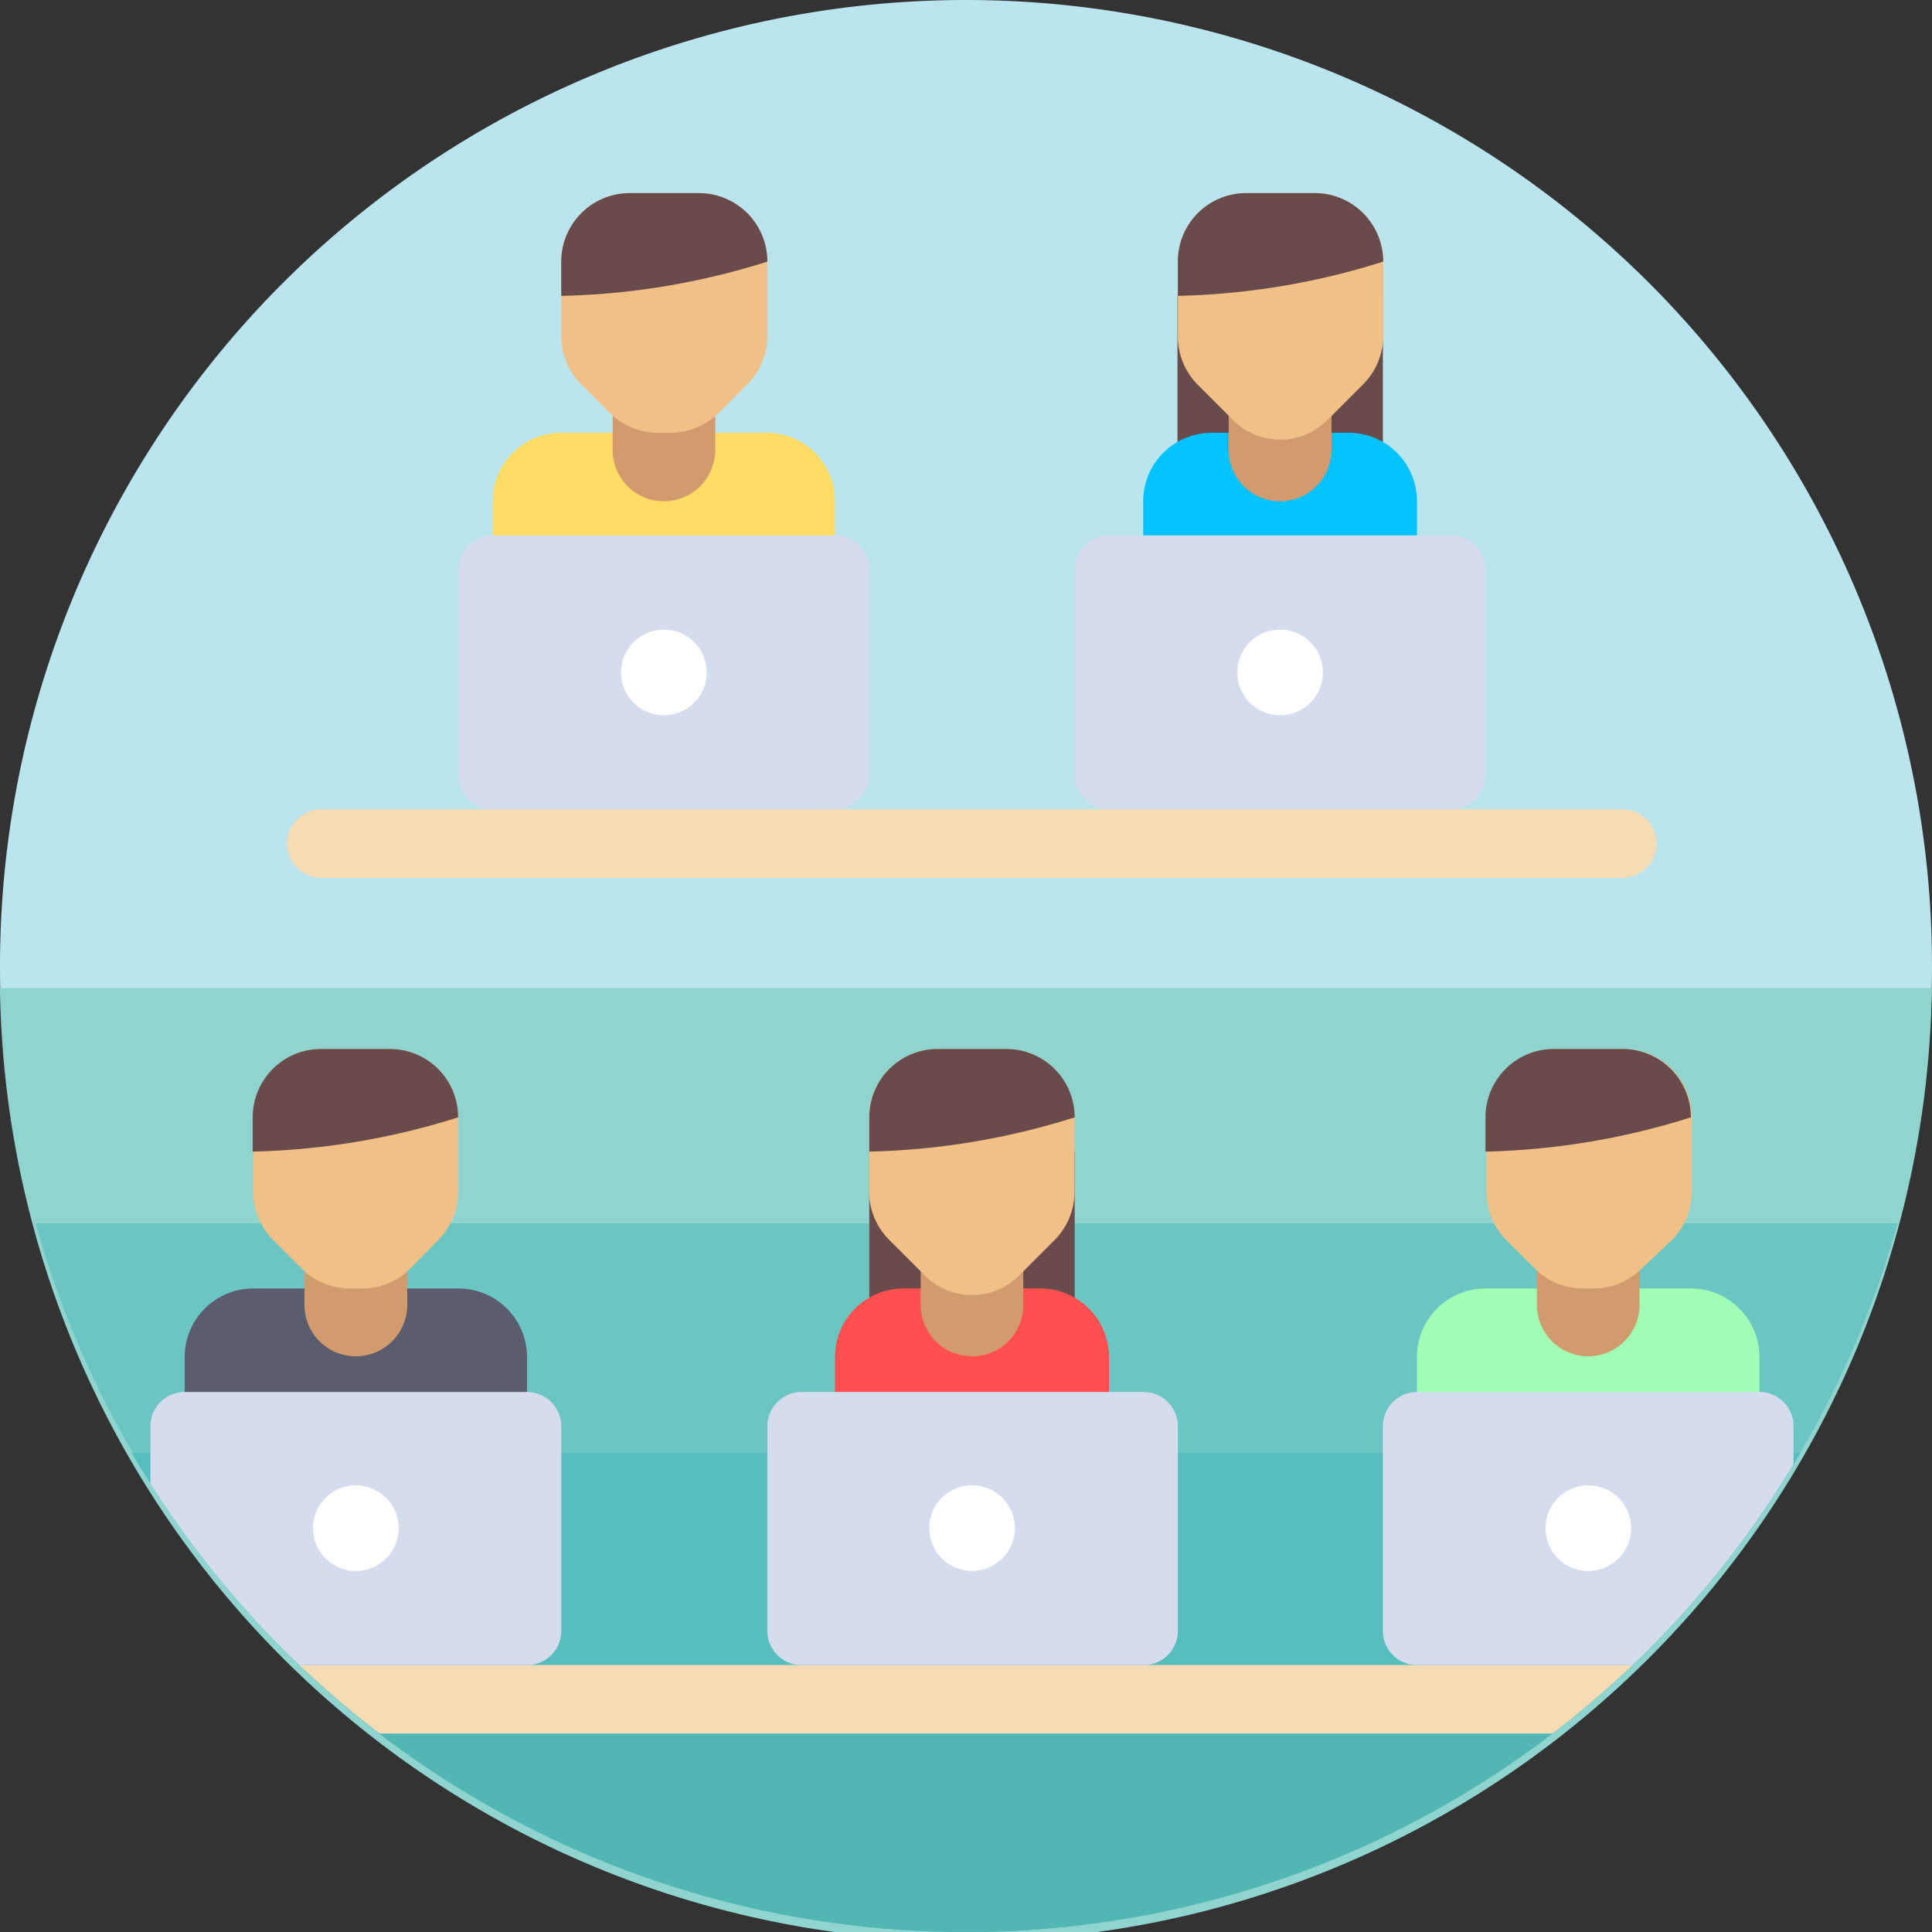 <svg xmlns="http://www.w3.org/2000/svg" xmlns:xlink="http://www.w3.org/1999/xlink" viewBox="0 0 108.26 108.26"><rect x="0" y="0" width="108.26" height="108.26" fill="#333333" stroke="none"/><defs><style>.cls-1{fill:none;}.cls-2{fill:#bae5ef;}.cls-3{fill:#90d4d0;}.cls-4{fill:#6bc5c2;}.cls-5{fill:#58bebd;}.cls-6{fill:#52b7b2;}.cls-7{clip-path:url(#clip-path);}.cls-8{fill:#ffdc64;}.cls-9{fill:#f5dcb4;}.cls-10{fill:#d5dced;}.cls-11{fill:#fff;}.cls-12{fill:#d29b6e;}.cls-13{fill:#f0c087;}.cls-14{fill:#694b4b;}.cls-15{fill:#00c3ff;}.cls-16{fill:#ff5050;}.cls-17{fill:#5b5d6e;}.cls-18{fill:#a0ffb4;}</style><clipPath id="clip-path"><path class="cls-1" d="M54.13,0A54.13,54.13,0,1,1,0,54.13,54.13,54.13,0,0,1,54.13,0Z"/></clipPath></defs><title>Artboard 3 copy</title><g id="Layer_3" data-name="Layer 3"><path class="cls-2" d="M54.13,0A54.13,54.13,0,1,1,0,54.13,54.13,54.13,0,0,1,54.13,0Z"/><path class="cls-3" d="M0,55.37H108.25A54.13,54.13,0,0,1,0,55.37Z"/><path class="cls-4" d="M2,68.55H106.32A54.14,54.14,0,0,1,2,68.55Z"/><path class="cls-5" d="M7.38,81.42h93.51a54.14,54.14,0,0,1-93.51,0Z"/><path class="cls-6" d="M17.25,93.75H91a54.14,54.14,0,0,1-73.77,0Z"/><g class="cls-7"><path class="cls-8" d="M43,24.25H31.45a3.84,3.84,0,0,0-3.84,3.84v3.83H46.79V28.09A3.83,3.83,0,0,0,43,24.25Z"/><path class="cls-9" d="M108.18,97.14H.76a1.92,1.92,0,0,1,0-3.84H108.18a1.92,1.92,0,0,1,0,3.84Z"/><path class="cls-9" d="M90.91,49.19H18a1.92,1.92,0,0,1,0-3.84H90.91a1.92,1.92,0,0,1,0,3.84Z"/><path class="cls-10" d="M46.79,45.35H27.61a1.92,1.92,0,0,1-1.92-1.92V31.92A1.92,1.92,0,0,1,27.61,30H46.79a1.92,1.92,0,0,1,1.92,1.92V43.43A1.92,1.92,0,0,1,46.79,45.35Z"/><circle class="cls-11" cx="37.2" cy="37.68" r="2.4"/><path class="cls-12" d="M37.2,28.09h0a2.87,2.87,0,0,1-2.87-2.88V22.33h5.75v2.88A2.88,2.88,0,0,1,37.2,28.09Z"/><path class="cls-13" d="M37.53,24.25h-.66a3.88,3.88,0,0,1-2.71-1.12l-1.59-1.59a3.84,3.84,0,0,1-1.12-2.72V14.66a3.84,3.84,0,0,1,3.84-3.84h3.83A3.84,3.84,0,0,1,43,14.66v4.16a3.85,3.85,0,0,1-1.13,2.72l-1.58,1.59A3.89,3.89,0,0,1,37.53,24.25Z"/><path class="cls-14" d="M39.12,10.82H35.29a3.84,3.84,0,0,0-3.84,3.84v1.92A41.09,41.09,0,0,0,43,14.66h0A3.84,3.84,0,0,0,39.12,10.82Z"/><rect class="cls-14" x="65.98" y="16.58" width="11.51" height="9.59"/><path class="cls-15" d="M75.57,24.25H67.9a3.84,3.84,0,0,0-3.84,3.84v3.83H79.4V28.09A3.83,3.83,0,0,0,75.57,24.25Z"/><path class="cls-10" d="M81.32,45.35H62.14a1.92,1.92,0,0,1-1.92-1.92V31.92A1.92,1.92,0,0,1,62.14,30H81.32a1.92,1.92,0,0,1,1.92,1.92V43.43A1.92,1.92,0,0,1,81.32,45.35Z"/><circle class="cls-11" cx="71.73" cy="37.68" r="2.4"/><path class="cls-12" d="M71.73,28.09h0a2.88,2.88,0,0,1-2.88-2.88V22.33h5.76v2.88A2.88,2.88,0,0,1,71.73,28.09Z"/><path class="cls-13" d="M69.09,23.53l-2-2A3.84,3.84,0,0,1,66,18.82V14.66a3.83,3.83,0,0,1,3.83-3.84h3.84a3.84,3.84,0,0,1,3.84,3.84v4.16a3.85,3.85,0,0,1-1.13,2.72l-2,2A3.73,3.73,0,0,1,69.09,23.53Z"/><path class="cls-14" d="M73.65,10.82H69.81A3.83,3.83,0,0,0,66,14.66v1.92a41.09,41.09,0,0,0,11.51-1.92h0A3.84,3.84,0,0,0,73.65,10.82Z"/><rect class="cls-14" x="48.71" y="64.53" width="11.51" height="9.59"/><path class="cls-16" d="M58.3,72.2H50.63A3.84,3.84,0,0,0,46.79,76v3.84H62.14V76A3.84,3.84,0,0,0,58.3,72.2Z"/><path class="cls-10" d="M64.06,93.3H44.88A1.91,1.91,0,0,1,43,91.39V79.88A1.92,1.92,0,0,1,44.88,78H64.06A1.92,1.92,0,0,1,66,79.88V91.39A1.91,1.91,0,0,1,64.06,93.3Z"/><circle class="cls-11" cx="54.47" cy="85.63" r="2.4"/><path class="cls-12" d="M54.47,76h0a2.88,2.88,0,0,1-2.88-2.88V70.29h5.75v2.87A2.87,2.87,0,0,1,54.47,76Z"/><path class="cls-13" d="M51.83,71.48l-2-2a3.83,3.83,0,0,1-1.13-2.71V62.61a3.83,3.83,0,0,1,3.84-3.83h3.84a3.83,3.83,0,0,1,3.83,3.83v4.17a3.82,3.82,0,0,1-1.12,2.71l-2,2A3.73,3.73,0,0,1,51.83,71.48Z"/><path class="cls-14" d="M56.39,58.78H52.55a3.83,3.83,0,0,0-3.84,3.83v1.92a41,41,0,0,0,11.51-1.92h0A3.83,3.83,0,0,0,56.39,58.78Z"/><path class="cls-17" d="M25.69,72.2H14.18A3.84,3.84,0,0,0,10.35,76v3.84H29.53V76A3.84,3.84,0,0,0,25.69,72.2Z"/><path class="cls-10" d="M29.53,93.3H10.35a1.91,1.91,0,0,1-1.92-1.91V79.88A1.92,1.92,0,0,1,10.35,78H29.53a1.92,1.92,0,0,1,1.92,1.92V91.39A1.91,1.91,0,0,1,29.53,93.3Z"/><circle class="cls-11" cx="19.94" cy="85.63" r="2.4"/><path class="cls-12" d="M19.94,76h0a2.88,2.88,0,0,1-2.88-2.88V70.29h5.76v2.87A2.88,2.88,0,0,1,19.94,76Z"/><path class="cls-13" d="M20.27,72.2h-.66a3.82,3.82,0,0,1-2.71-1.12l-1.59-1.59a3.82,3.82,0,0,1-1.12-2.71V62.61A3.82,3.82,0,0,1,18,58.78h3.84a3.82,3.82,0,0,1,3.83,3.83v4.17a3.82,3.82,0,0,1-1.12,2.71L23,71.08A3.82,3.82,0,0,1,20.27,72.2Z"/><path class="cls-14" d="M21.86,58.78H18a3.83,3.83,0,0,0-3.84,3.83v1.92a41,41,0,0,0,11.51-1.92h0A3.82,3.82,0,0,0,21.86,58.78Z"/><path class="cls-18" d="M94.75,72.2H83.24A3.84,3.84,0,0,0,79.4,76v3.84H98.59V76A3.84,3.84,0,0,0,94.75,72.2Z"/><path class="cls-10" d="M98.59,93.3H79.4a1.91,1.91,0,0,1-1.91-1.91V79.88A1.92,1.92,0,0,1,79.4,78H98.59a1.91,1.91,0,0,1,1.91,1.92V91.39A1.9,1.9,0,0,1,98.59,93.3Z"/><circle class="cls-11" cx="89" cy="85.63" r="2.4"/><path class="cls-12" d="M89,76h0a2.88,2.88,0,0,1-2.88-2.88V70.29h5.75v2.87A2.88,2.88,0,0,1,89,76Z"/><path class="cls-13" d="M89.32,72.2h-.65A3.84,3.84,0,0,1,86,71.08l-1.59-1.59a3.86,3.86,0,0,1-1.12-2.71V62.61a3.83,3.83,0,0,1,3.84-3.83h3.83a3.83,3.83,0,0,1,3.84,3.83v4.17a3.82,3.82,0,0,1-1.12,2.71L92,71.08A3.84,3.84,0,0,1,89.32,72.2Z"/><path class="cls-14" d="M90.91,58.78H87.08a3.83,3.83,0,0,0-3.84,3.83v1.92a41,41,0,0,0,11.51-1.92h0A3.83,3.83,0,0,0,90.91,58.78Z"/></g></g></svg>
